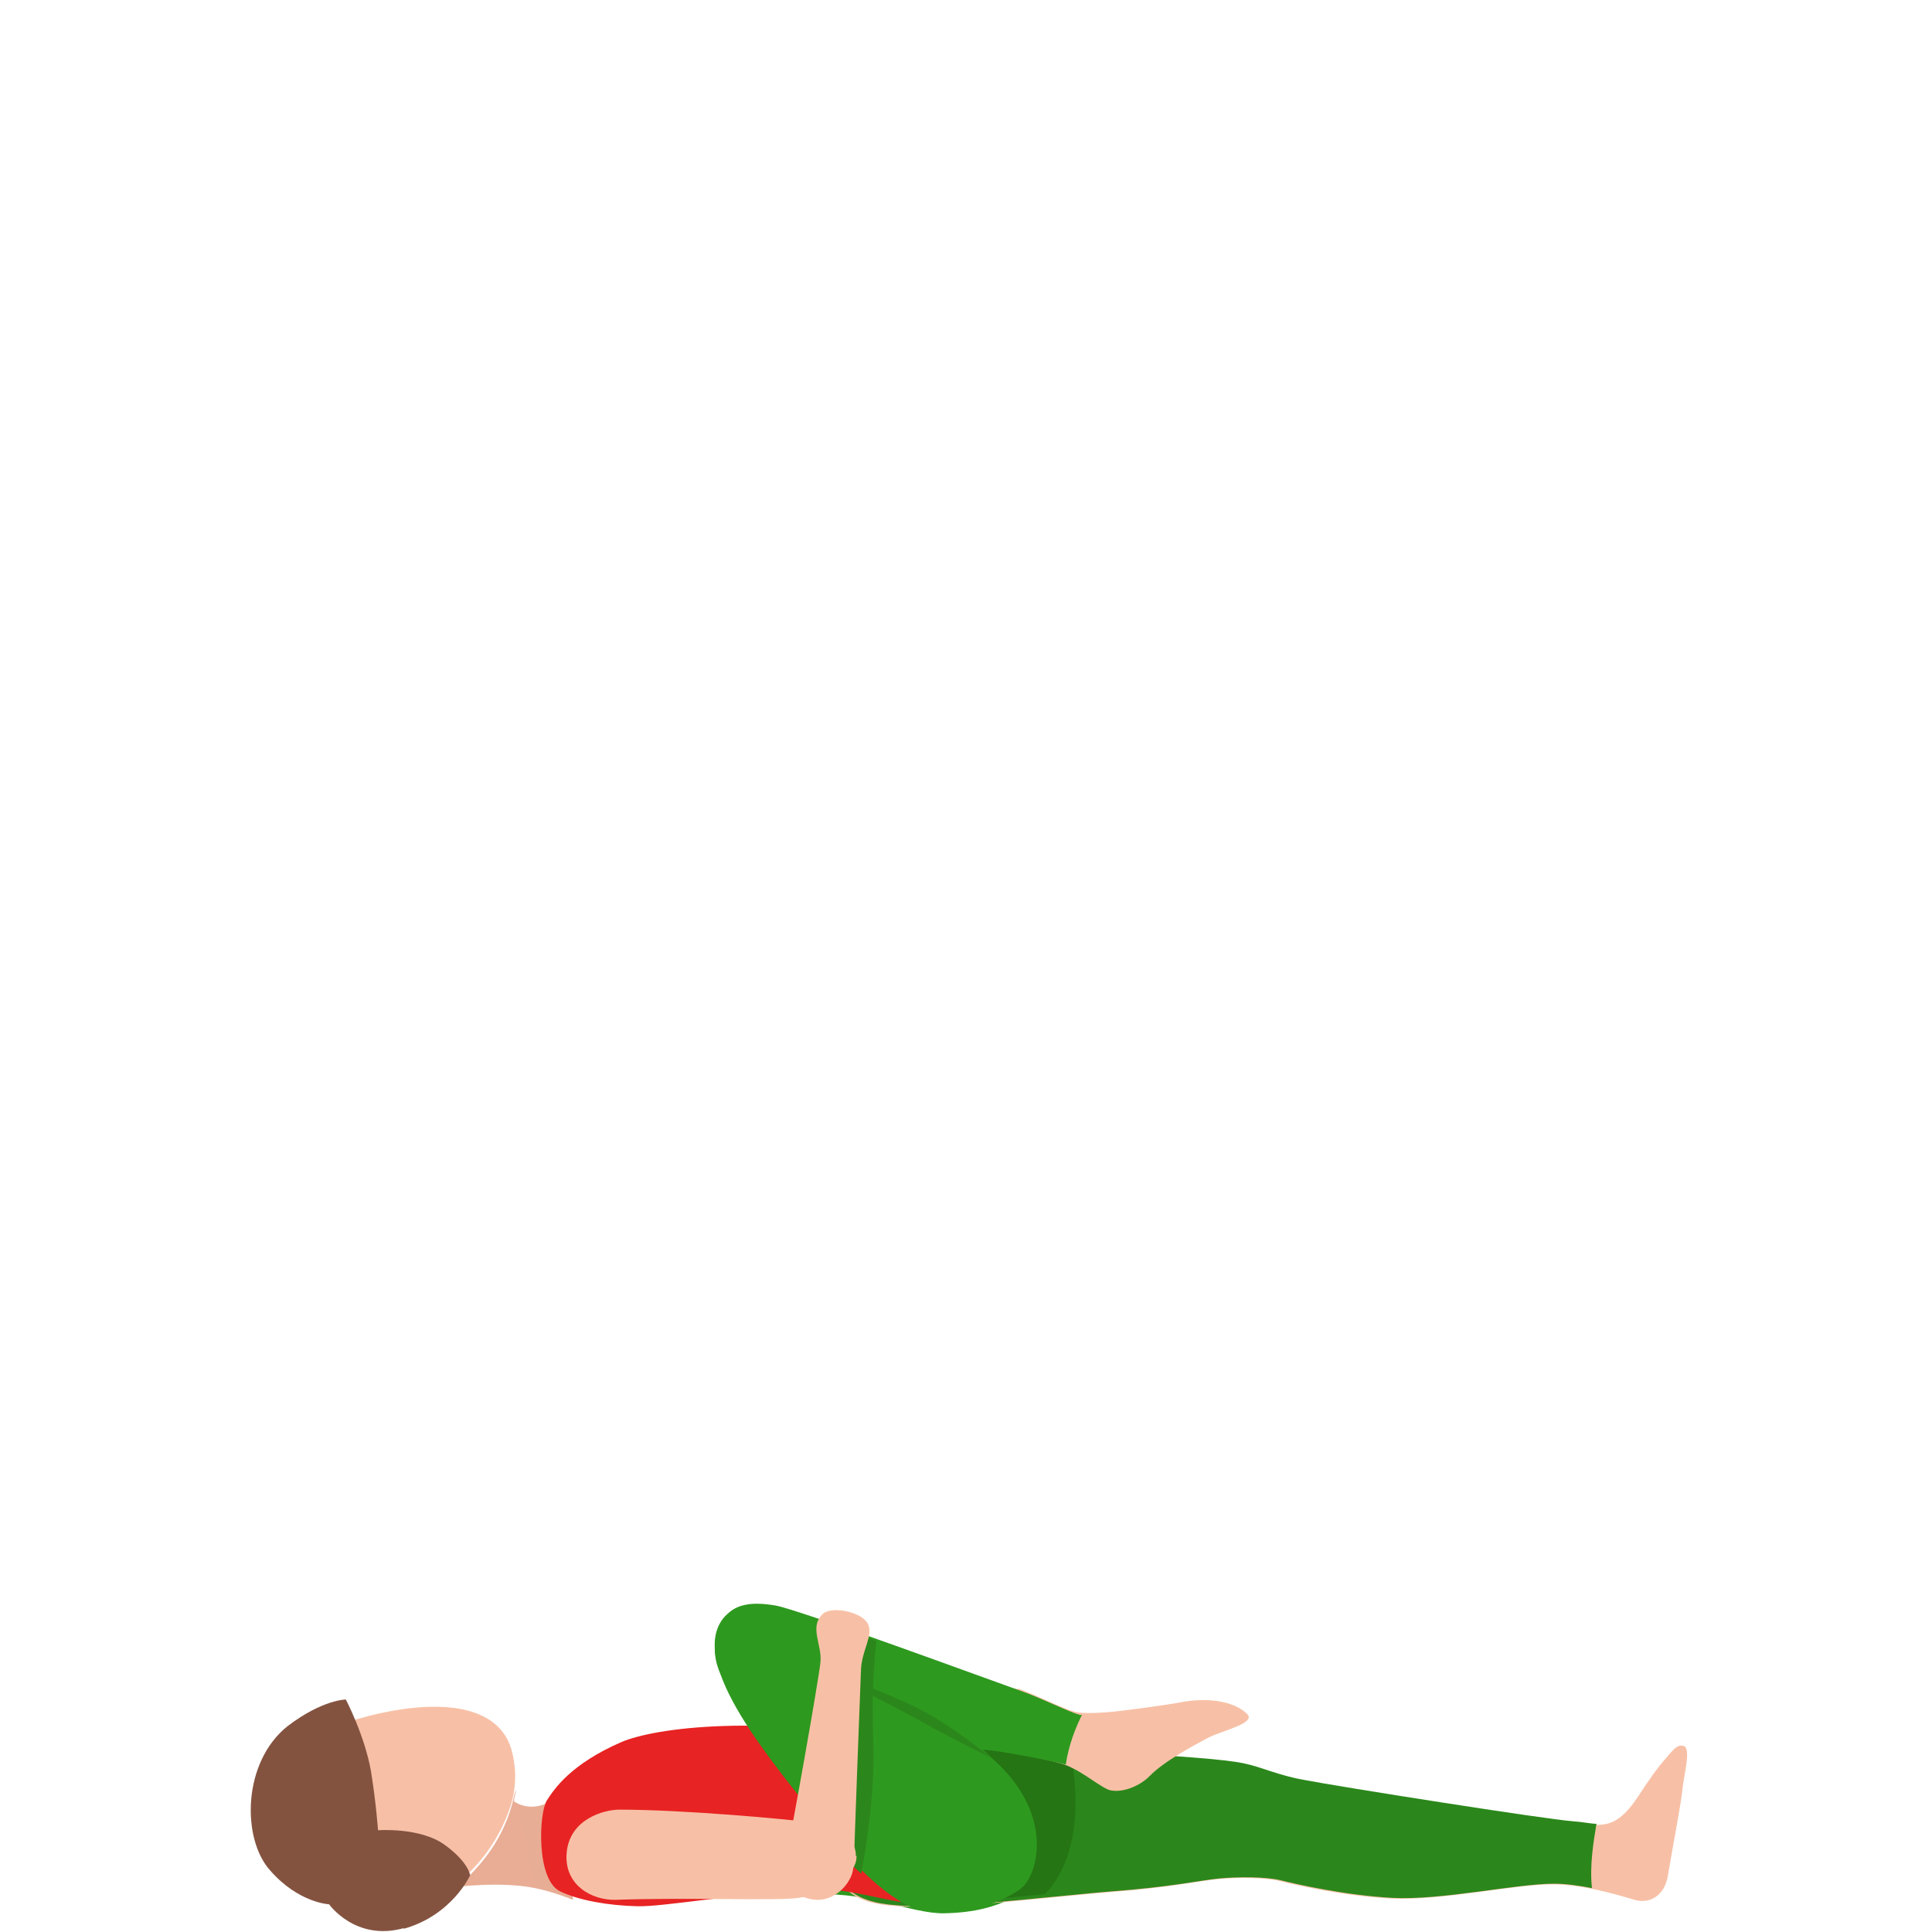 <?xml version="1.0" encoding="UTF-8"?>
<svg id="Layer_1" data-name="Layer 1" xmlns="http://www.w3.org/2000/svg" version="1.1" viewBox="0 0 300 300">
  <defs>
    <style>
      .cls-1 {
        isolation: isolate;
        opacity: .4;
      }

      .cls-1, .cls-2, .cls-3, .cls-4, .cls-5, .cls-6, .cls-7, .cls-8 {
        stroke-width: 0px;
      }

      .cls-1, .cls-4 {
        fill: #e8ad95;
      }

      .cls-2 {
        fill: #f7c0a6;
      }

      .cls-3 {
        fill: #845340;
      }

      .cls-5 {
        fill: #e82323;
      }

      .cls-6 {
        fill: #2e991f;
      }

      .cls-7 {
        fill: #2b871b;
      }

      .cls-8 {
        fill: #257514;
      }
    </style>
  </defs>
  <path class="cls-4" d="M79.8,279.7s3.1,2.4,6.9-.9l2.3,16.2c-3.2-1.2-5.9-2.1-9.9-2.3-3.6-.2-7.8.2-8.1.3,3.7-3.2,7.4-7.6,8.8-14,.1-.4.2-.8.3-1.1,0,.6-.2,1.1-.3,1.7Z"/>
  <path class="cls-6" d="M136.3,270.5c2.3.4,4.6.9,7.1,1.5,0,0,23.5,20.2,20.3,20.5-5.6.5-6.9,4.4-17.2,4.6-5,0-11.9-3.3-19-2.9-12.7.6-15.1-28.1,8.8-23.6Z"/>
  <path class="cls-2" d="M261.4,271.1c1.3.3,0,4.7-.2,7.2-.3,2.5-1.7,9.8-2.2,12.9-.5,3.2-2.9,4.5-5.2,3.8-4.3-1.3-8.8-2.4-12.8-2.4-5.8,0-17.4,2.6-25.1,2.2-7.3-.4-14.8-2.1-17.1-2.7-2.3-.6-6.8-.6-9.8-.3-3,.3-7.3,1.3-16.6,2-6.3.5-22,2.3-28.5,2.3-9.3,0-12.9-.8-15.5-7.7-2.5-6.6-2.4-18,5.2-17.3,16.5,1.6,20.1.2,37.2,1.2,12.6.7,19.1,1,22.1,1.6,2.9.6,5.4,1.9,9.5,2.6,5.1,1,37.4,6.2,41.6,6.5,4.2.3,6.6,1.7,10.4-4.1,1.5-2.3,2.8-4.2,4.3-5.9,1.4-1.7,1.9-2.1,2.7-1.9Z"/>
  <path class="cls-7" d="M247.3,293.2c-2.1-.4-4.1-.7-6-.7-5.9,0-17.4,2.6-25.1,2.2-7.3-.4-14.8-2.1-17.2-2.7-2.3-.6-6.8-.6-9.8-.3-3,.3-7.3,1.3-16.7,2-6.3.5-22,2.3-28.5,2.3-9.3,0-12.9-1-15.5-7.8-2.5-6.6-2.4-17.9,5.2-17.2,16.5,1.6,20.1,0,37.3,1,12.6.7,19.2,1.2,22.1,1.8,2.9.6,5.4,1.9,9.5,2.6,5.1,1,37.4,6.1,41.6,6.4,1.5.1,2.9.4,3.7.4-.4,2.5-1.1,6.3-.7,10Z"/>
  <path class="cls-5" d="M84.9,279.6c1.2-1.9,3.8-5.7,11.6-9.1,5.2-2.2,21.5-4.5,46.5.2-.2,2.3-3.3,13.4-1.9,24.8-3.9-.4-9.6-2.3-14.1-2.1-12.8.6-23.8,2.7-28,2.6-4.5-.1-9.1-.9-12-2.3-3.8-1.8-3.3-12.2-2.1-14.1Z"/>
  <path class="cls-2" d="M63.8,296.2c-10.1,3.4-17.4-4.4-19.3-10.9-1.9-6.5.9-15.4,11.1-18.4,10.2-2.9,21.4-3.2,23.8,4.7.7,2.5.8,5.1.2,7.7,0,0-2.7,12.5-15.7,16.9Z"/>
  <path class="cls-8" d="M152.7,295c3.1-.2,6.4-.6,9.6-.9,6.5-6.9,4.7-18.7,3.7-23-8.5-.3-13.4,0-20,0,.7,5.9,2.6,18.7,6.7,23.9Z"/>
  <path class="cls-6" d="M127,282.6c4.8,6.1,9,10.5,13.4,13,5.7,3.3,15.4,0,18.3-2.5,2.4-2.1,4.9-10.8-3.6-19.1-8.6-8.3-22.3-18.4-27.4-20.3-5.1-1.9-12.8-5.7-15.4-2.4-5.6,7.1,8,22.7,14.7,31.3Z"/>
  <path class="cls-2" d="M158.1,262.2c2.8,1,6.9,3.1,8.8,3.6,1.8.5,6.8-.1,6.8-.1,0,0,6.7-.8,9.8-1.4,4.4-.8,8.3,0,10.1,1.8,1.7,1.5-4.2,2.7-6.1,3.8-1.9,1-6.8,3.6-9,5.9-1.8,1.8-4.7,2.7-6.4,2.1-1.7-.7-4.7-3.4-7.5-4.1-2.8-.8-7.1-1.6-9.6-2.1-5.8-1-17.6-.5-25.1-2.3-7.2-1.7,24.1-8.5,28.1-7.1Z"/>
  <path class="cls-6" d="M155.9,272.1c2.5.4,6.8,1.2,9.6,1.9.4-2.9,1.5-5.7,2.5-7.7,0,0-.2,0-.3,0-1.8-.5-6-2.6-8.8-3.6-4-1.4-34.9-12.8-38.5-13.4-3.6-.6-7.6-.6-9,4.1-1.5,4.7,1.4,9.2,4.2,10.6,2.8,1.4,7.8,4.4,15,6,7.5,1.7,19.5,1,25.3,2.1Z"/>
  <path class="cls-7" d="M142.8,265.4c4.8,2.4,11.2,7.6,11.2,7.6,0,0-6-2.9-10.6-5.5-4.4-2.5-16.4-8.5-16.4-8.5,0,0,9.7,3.3,15.8,6.4Z"/>
  <path class="cls-7" d="M133.7,291c.7-3.4,2.2-12.3,1.9-20.6-.3-7.6.2-13.1.5-15.6-1.8-.6-3.5-1.2-5.1-1.8l-1.9,33.1c1.6,1.9,3.1,3.5,4.7,4.9Z"/>
  <path class="cls-2" d="M133,288.2c.1,3.1-4.7,5.9-9,6.5-3.2.5-17-.1-28.4.3-3.7.1-8.1-2.3-7.6-7.4.5-5.1,5.7-6.6,8.2-6.6,10,0,26.3,1.5,29.9,2,3.7.5,6.8,2.1,6.8,5.2Z"/>
  <path class="cls-2" d="M132.6,289.7c0-2.2,1.1-30.6,1.1-30.6.2-3,1.9-5.1,1.1-6.9-.9-1.9-5.5-2.8-6.9-1.7-2.4,2-.2,4.9-.5,7.6-.3,2.9-4.4,26-5.3,30.1-.8,4.1,1.3,6.6,4.6,6.8,3.3.2,5.9-3.1,5.8-5.3Z"/>
  <path class="cls-1" d="M80.3,280.2c-.3-.1-.4-.2-.4-.2,0-.2,0-.5.1-.7,0,0,0-.2,0-.2,0,.1,0,.3-.1.4-1.4,6.1-5.1,10.3-8.9,13.5.4-.1,4.6-.5,8.2-.3,1.4,0,2.6.2,3.8.4-.8-5.5-2-10.3-2.7-12.8Z"/>
  <path class="cls-3" d="M62.7,299.5c7.5-2.1,10.3-8.3,10.3-8.3,0,0-.2-2-3.9-4.7-3.8-2.8-10.4-2.3-10.4-2.3,0,0-.3-4.3-1.1-9.2-1-5.6-3.9-11.1-3.9-11.1,0,0-3.6,0-9,4.1-7.1,5.6-7.2,17.6-2.7,22.5,4.4,5,9.1,5.2,9.1,5.2,0,0,4.1,5.8,11.6,3.7Z"/>
</svg>
